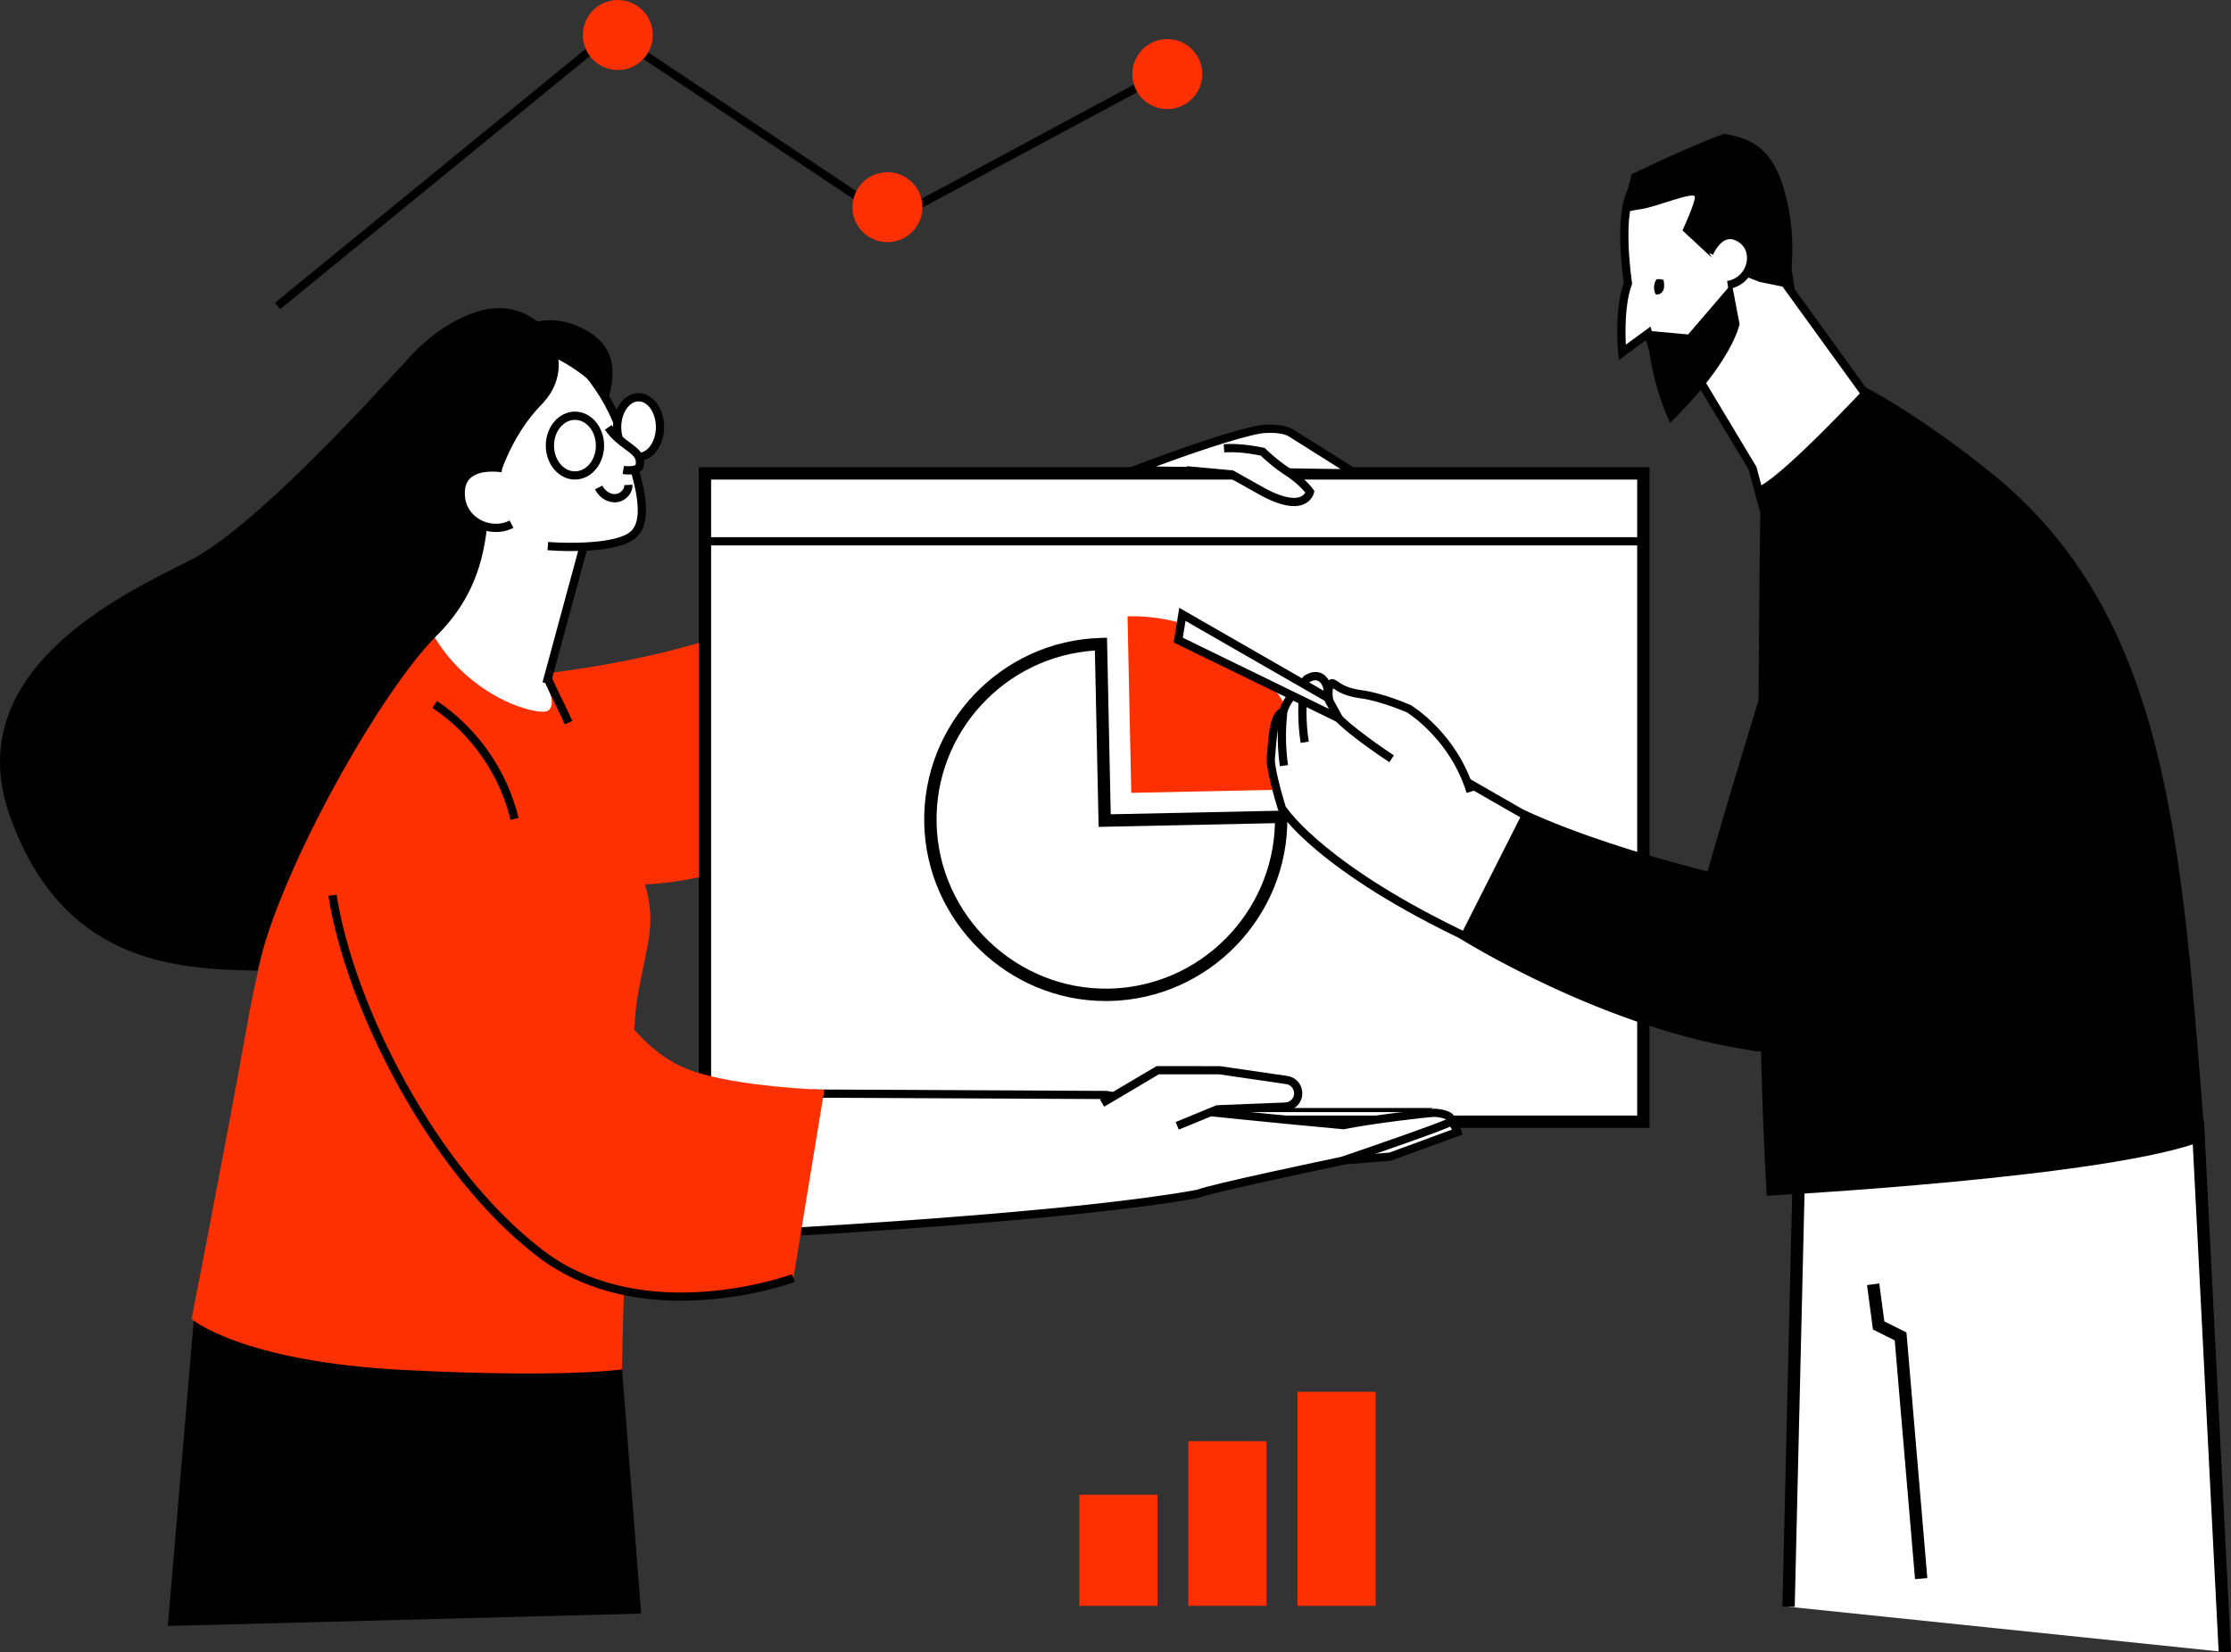 <?xml version="1.0" encoding="UTF-8"?> <svg xmlns="http://www.w3.org/2000/svg" width="896.59" height="663.97" viewBox="0 0 896.59 663.97"><rect x="0" y="0" width="896.59" height="663.97" fill="#333333" stroke="none"/><defs><style> .cls-1 { fill: #fff; } .cls-2 { fill: #fe3000; } </style></defs><g id="_лой_7" data-name="Слой 7"></g><g id="_лой_6" data-name="Слой 6"></g><g id="_лой_5" data-name="Слой 5"></g><g id="_лой_4" data-name="Слой 4"><path class="cls-2" d="M243.88,355.08s76.09,11.03,132.33-70.02c-12.68-26.47-19.85-55.14-19.85-55.14,0,0-33.08,15.99-74.43,28.12-41.35,12.13-77.19,13.78-88.77,15.44,23.71,50.73,50.73,81.6,50.73,81.6Z"></path><g><rect class="cls-2" x="521.41" y="559.28" width="31.43" height="86.01"></rect><rect class="cls-2" x="477.57" y="579.12" width="31.43" height="66.16"></rect><rect class="cls-2" x="433.74" y="600.63" width="31.43" height="44.66"></rect></g><g><g><g><rect class="cls-1" x="283.3" y="190.22" width="377.13" height="260.52"></rect><path d="M662.91,453.22H280.82V187.74h382.09V453.22Zm-377.13-4.96h372.17V192.7H285.78v255.56Z"></path></g><rect x="283.3" y="215.86" width="377.13" height="3.31"></rect></g><g><g><path class="cls-1" d="M442.45,258.82c-38.71,1.06-69.35,33.17-68.53,71.94,.82,38.92,33.04,69.81,71.96,68.99,38.77-.82,69.56-32.79,68.99-71.51l-70.92,1.5-1.5-70.92Z"></path><path d="M444.36,402.25c-39.38,0-72.1-32.04-72.93-71.43-.84-39.97,30.98-73.38,70.95-74.48l2.5-.07,1.5,70.94,70.93-1.5,.04,2.5c.59,39.97-31.45,73.18-71.42,74.03-.52,.01-1.05,.02-1.57,.02Zm-4.34-140.84c-36.07,2.31-64.4,32.88-63.63,69.3,.79,37.2,32.12,67.33,69.43,66.56,36.41-.77,65.76-30.36,66.55-66.49l-70.86,1.5-1.5-70.86Z"></path></g><path class="cls-2" d="M453.58,247.66c-.15,0-.3,.02-.45,.02l1.5,70.92,70.92-1.5c0-.15,0-.3,0-.46-.82-38.92-33.04-69.81-71.96-68.99Z"></path></g></g><path d="M556.7,455.15h-93.03l19.85-9.92h92.36l-19.19,9.92Zm-86.02-1.65h85.61l12.79-6.62h-85.17l-13.23,6.62Z"></path><g><path class="cls-1" d="M455.74,188.98s36.39-14.06,51.28-16.54c9.1-.83,11.99,1.65,11.99,1.65l25.64,16.13-88.91-1.24Z"></path><path d="M550.51,191.96l-103.33-1.44,7.97-3.08c1.49-.58,36.72-14.15,51.6-16.63,8.84-.83,12.47,1.37,13.21,1.93l30.56,19.22Zm-85.99-4.51l74.25,1.04-20.85-13.13h0s-1.95-1.42-7.39-1.42c-1.06,0-2.2,.05-3.38,.16-10.16,1.7-31.05,9.09-42.64,13.36Z"></path></g><g><path class="cls-1" d="M491.88,180.16c4.03-.28,9.12,.05,15.55,1.37,0,0,4.55,4.55,10.34,8.27s8.68,7.86,8.68,7.86c0,0-2.07,9.92-21.09-1.24l-10.34-5.79-18.19-1.65,15.05-8.82Z"></path><path d="M520.01,203.38c-4.03,0-9.21-1.85-15.49-5.53l-10-5.6-17.84-1.62,.3-3.3,18.55,1.69,10.64,5.96c10.08,5.92,14.7,5.42,16.55,4.59,1.02-.45,1.57-1.14,1.85-1.64-1.05-1.27-3.63-4.12-7.7-6.74-5-3.21-9.04-6.98-10.25-8.14-5.57-1.11-10.48-1.53-14.62-1.25l-.23-3.3c4.55-.32,9.93,.16,15.99,1.4l.49,.1,.35,.35s4.5,4.47,10.06,8.05c5.99,3.85,9.02,8.12,9.14,8.3l.41,.59-.15,.7c-.24,1.15-1.35,3.42-4.01,4.6-1.18,.52-2.53,.79-4.05,.79Z"></path></g><g><g><polygon points="78.19 526.82 67.44 653.36 257.66 648.4 249.39 542.54 78.19 526.82"></polygon><g><path class="cls-2" d="M173.85,254.73s-52.92,36.54-74.38,156.29c-9.5,53-22.5,119-22.5,119,0,0,19.89,17.19,85.5,20.5s87.47-.27,87.47-.27c0,0,2.76-127.92,6.07-148.32,3.31-20.4,7.17-27.57,4.41-41.9-2.76-14.34-39.15-89.32-39.15-89.32l-47.42-15.99Z"></path><g><path class="cls-1" d="M237.26,209.52l-17.64,65.06s4.41,8.82,.55,11.03-31.43-4.96-46.31-30.88c21.5-45.76,26.47-57.89,26.47-57.89l36.94,12.68Z"></path><path d="M226.98,291.06c-1.43-3.25-2.79-6-4.1-8.67-1.33-2.7-2.7-5.49-4.16-8.8l3.03-1.34c1.43,3.25,2.79,6.01,4.1,8.68,1.32,2.7,2.69,5.48,4.16,8.79l-3.03,1.34Z"></path><rect x="194.73" y="240.39" width="67.41" height="3.31" transform="translate(-64.97 399.15) rotate(-74.82)"></rect></g></g></g><g><g><path class="cls-1" d="M220.17,219.44s27.57,2.21,34.74-4.96c7.17-7.17,.55-27.02-7.17-45.76-7.72-18.75-25.91-36.39-37.49-36.94-11.58-.55-61.75,15.99-50.73,49.62,11.03,33.63,41.9,35.29,60.65,38.04Z"></path><path d="M229.75,221.45c-4.87,0-8.7-.28-9.72-.36l.26-3.3c7.46,.59,28,.95,33.43-4.48,6.71-6.71-1.08-28.31-7.53-43.96-7.39-17.93-24.9-35.39-36.04-35.92l.16-3.31c12.44,.59,31.01,18.69,38.94,37.96,7.84,19.04,14.78,39.59,6.81,47.56-4.86,4.86-17.35,5.8-26.32,5.8Z"></path><g><ellipse class="cls-1" cx="256.63" cy="171.61" rx="8.61" ry="11.99"></ellipse><path d="M256.63,185.26c-5.66,0-10.27-6.12-10.27-13.65s4.61-13.65,10.27-13.65,10.27,6.12,10.27,13.65-4.61,13.65-10.27,13.65Zm0-23.98c-3.77,0-6.96,4.73-6.96,10.34s3.19,10.34,6.96,10.34,6.96-4.73,6.96-10.34-3.19-10.34-6.96-10.34Z"></path></g><g><path class="cls-1" d="M244.43,171.75c5.79,8.27,13.78,8.82,12.68,15.16-.51,2.93-6.62,1.93-6.62,1.93l-6.07-17.09Z"></path><path d="M252.71,190.68c-.83,0-1.68-.08-2.48-.21l.53-3.27c2.18,.35,4.61,.05,4.72-.58,.44-2.51-.99-3.69-4.28-6.11-2.45-1.81-5.5-4.06-8.13-7.82l2.71-1.9c2.32,3.32,5.01,5.3,7.38,7.05,3.28,2.42,6.38,4.71,5.57,9.34-.45,2.59-3.17,3.49-6.03,3.49Z"></path></g><g><ellipse class="cls-1" cx="231.06" cy="179.05" rx="10.06" ry="11.99"></ellipse><path d="M231.06,192.7c-6.46,0-11.72-6.12-11.72-13.65s5.26-13.65,11.72-13.65,11.72,6.12,11.72,13.65-5.26,13.65-11.72,13.65Zm0-23.98c-4.64,0-8.41,4.64-8.41,10.34s3.77,10.34,8.41,10.34,8.41-4.64,8.41-10.34-3.77-10.34-8.41-10.34Z"></path></g><path d="M247.04,201.87c-3.21,0-6.37-2.08-7.93-5.26l2.97-1.46c1.02,2.07,3.08,3.45,5.1,3.4,1.01-.03,2.05-.54,2.79-1.34,.63-.68,.95-1.49,.91-2.27l3.3-.16c.08,1.67-.55,3.33-1.78,4.67-1.35,1.47-3.21,2.34-5.12,2.41-.08,0-.17,0-.25,0Z"></path></g><path d="M193.4,124.76c23.52-6.17,40.97,19.43,24.96,37.03-.12,.13-.25,.26-.38,.4-13.44,13.59-18.17,31.16-20.73,40.42-2.57,9.26-.33,31.63-21.84,52.89-21.5,21.26-62.57,92.62-71.94,134.53-34.18-.55-78.49-3.52-99.44-61.96-20.95-58.44,45.21-89.32,71.68-102.55,26.47-13.23,73.37-65.22,89.44-82.59,7.63-8.27,17.89-15.44,28.26-18.16Z"></path><path d="M201.56,136.32s13.37-13.09,31.29-4.96c14.64,6.64,14.89,17.51,11.58,29.08-9.92-11.58-19.85-15.99-27.57-19.85-7.72-3.86-15.3-4.27-15.3-4.27Z"></path><g><path class="cls-1" d="M201.84,188.15s-16.13-2.89-16.68,9.24c-.55,12.13,12.13,17.64,20.4,13.23l-3.72-22.47Z"></path><path d="M199.33,213.78c-3.02,0-6.09-.85-8.75-2.53-4.76-3.01-7.34-8.09-7.07-13.94,.16-3.47,1.46-6.2,3.86-8.12,5.38-4.3,14.39-2.74,14.77-2.67l-.58,3.26c-.07-.01-7.93-1.35-12.13,2.01-1.64,1.31-2.5,3.17-2.61,5.68-.29,6.34,3.34,9.61,5.53,10.99,3.82,2.41,8.71,2.69,12.43,.7l1.56,2.92c-2.13,1.14-4.56,1.7-7.01,1.7Z"></path></g></g><g><g><g><path class="cls-1" d="M516.25,468.1l42.45-3.31,27.02-9.92s-2.21-8.82-13.78-6.62c-11.58,2.21-19.3,6.62-19.3,6.62l-35.84-2.76-.55,15.99Z"></path><path d="M514.53,469.9l.68-19.56,37.07,2.85c1.85-.99,9.09-4.6,19.35-6.55,1.34-.25,2.62-.38,3.83-.38,7.76,0,11.16,5.38,11.87,8.22l.36,1.44-28.85,10.53-44.3,3.45Zm3.86-16l-.43,12.41,40.38-3.15,25.19-9.25c-.93-1.69-3.16-4.35-8.08-4.35-1,0-2.08,.11-3.21,.32-11.18,2.13-18.71,6.38-18.79,6.43l-.44,.25-34.62-2.66Z"></path></g><g><path class="cls-1" d="M316.11,495.12s114.68-6.06,165.41-15.44c4.46-2.08,57.89-13.23,57.89-13.23,0,0,40.21-13.66,43.01-15.44,2.76-2.76-3.86-3.86-6.07-3.86s-25.91,2.76-36.39,4.96c-24.81-2.21-64.37-6.34-64.37-6.34l-31.01-5.79-116.89-.55-11.58,55.69Z"></path><path d="M314.05,496.89l12.29-59.11,118.54,.59,31.01,5.79c.26,.02,39.44,4.11,63.97,6.3,10.8-2.24,34.22-4.95,36.49-4.95,.07,0,6.89,.14,8.17,3.23,.28,.66,.52,2-.94,3.46l-.28,.23c-2.88,1.83-39.23,14.2-43.36,15.61l-.19,.05c-21.4,4.47-54.39,11.65-57.53,13.11l-.4,.13c-50.25,9.29-164.47,15.4-165.62,15.46l-2.14,.11Zm14.98-55.79l-10.86,52.26c15.96-.89,116.56-6.74,162.87-15.26,5.61-2.28,52.08-12.01,57.94-13.24,14.82-5.03,38.51-13.28,42.19-15.04-.93-.5-3.23-1.01-4.81-1.01-2.18,0-25.84,2.78-36.05,4.93l-.24,.05-.25-.02c-24.54-2.18-64-6.3-64.4-6.34l-31-5.78-115.39-.54Z"></path></g><g><path class="cls-1" d="M473.1,452.39l16.13-6.62,27.39-1.1c3.54-.14,5.95-3.64,4.83-7l-.03-.1c-.64-1.91-2.29-3.29-4.28-3.58l-27.08-3.94h-24.81l-22.33,13.23,30.19,9.1Z"></path><path d="M473.73,453.92l-1.26-3.06,16.4-6.73,27.68-1.11c1.16-.05,2.21-.62,2.87-1.58,.66-.96,.83-2.14,.46-3.24-.47-1.42-1.6-2.37-2.98-2.57l-26.96-3.92h-24.24l-21.94,13-1.69-2.85,22.72-13.46,25.5,.02,27.08,3.94c2.62,.38,4.78,2.18,5.61,4.7,.73,2.2,.41,4.45-.85,6.27-1.26,1.82-3.25,2.92-5.46,3l-27.1,1.08-15.86,6.51Z"></path></g></g><g><path class="cls-2" d="M331.27,437.92l-12.41,75.67s-59.55,22.33-101.73-9.92c-42.18-32.25-76.09-96.76-83.53-143.9-5.79-39.7,21.5-94.28,43.83-76.91,22.33,17.37,31.43,52.1,50.45,88.49,19.02,36.39,32.43,52.43,49.62,58.72,18.62,6.81,53.76,7.86,53.76,7.86Z"></path><path d="M273.67,522.67c-18.47,0-39.6-3.97-57.54-17.69-43.62-33.36-77.05-99.9-84.16-144.96l3.27-.52c7.01,44.42,39.94,110,82.9,142.85,40.98,31.34,99.55,9.91,100.14,9.69l1.16,3.1c-.35,.13-20.58,7.53-45.78,7.53Z"></path><path d="M205.17,329.43c-4.38-18.21-15.82-34.61-31.39-45l1.83-2.75c16.26,10.85,28.21,27.97,32.78,46.98l-3.22,.77Z"></path></g></g></g><g><polygon points="112.6 124.23 110.5 121.67 245.71 11.18 358.38 86.29 468.32 27.21 469.89 30.13 358.19 90.14 245.91 15.29 112.6 124.23"></polygon><circle class="cls-2" cx="248.29" cy="14.06" r="14.06" transform="translate(3.41 57.42) rotate(-13.28)"></circle><circle class="cls-2" cx="356.63" cy="83.26" r="14.06" transform="translate(143.24 380.88) rotate(-67.5)"></circle><circle class="cls-2" cx="469.11" cy="29.77" r="14.06"></circle></g><g><g><g><path class="cls-1" d="M718.05,114.68l-.12-4.49c2.69-17.23-1.45-46.57-18.07-50.37-19.3-4.41-38.59,12.13-43.01,15.44,0,0-7.03,5.58-2.62,38.66-3.93,10.54-2.27,27.71-2.27,27.71l10.41-7.65s4.41,15.44,7.72,19.3c3.56-.76,7.28-2.05,11.01-3.73l23.18,38.47,3.86,14.34,44.66-39.7-34.74-47.97Z"></path><path d="M707.22,205.36l-4.49-16.7-22.31-37.02c-3.48,1.49-6.83,2.58-10,3.25l-.96,.2-.64-.75c-2.76-3.22-5.98-13.05-7.38-17.65l-10.86,7.98-.28-2.9c-.07-.71-1.61-17.26,2.23-28.05-4.3-32.71,2.49-39.15,3.28-39.77,.35-.27,.75-.57,1.22-.94,5.49-4.27,20.06-15.6,36.11-15.6,2.42,0,4.8,.26,7.08,.78,18.7,4.27,21.83,35.94,19.36,52.08l.11,3.83,35.31,48.77-47.78,42.47Zm-25.48-57.93l24.12,40.15,3.16,11.75,41.54-36.93-34.16-47.17-.14-5.16,.02-.15c2.75-17.62-1.65-45.04-16.8-48.5-2.04-.47-4.17-.7-6.34-.7-14.91,0-28.83,10.83-34.08,14.9-.49,.38-.9,.7-1.23,.95h0s-6.1,6.12-1.97,37.12l.05,.41-.14,.39c-2.8,7.5-2.64,18.72-2.38,24.01l9.9-7.27,.65,2.29c1.11,3.89,4.34,14.09,6.82,17.9,3.04-.73,6.28-1.87,9.64-3.39l1.34-.61Z"></path></g><path d="M676.14,92.63s5.38-11.58,4.96-13.65c-.41-2.07-15.71,4.14-21.09,4.96-5.38,.83-8.27,1.65-8.27,1.65l4-15.58s22.61-11.03,37.22-16.27c8.27,2.07,28.12,2.21,27.02,54.17l1.24,8.27-14.06-2.89-10.75-4.14-8.68-5.79-11.58-10.75Z"></path><path d="M661.81,132.88l16.61,1.52,17.57-20.47,3.1,16.33s-2.69,14.89-27.91,39.7c-8.27-17.37-9.37-37.08-9.37-37.08Z"></path><path d="M665.36,118.22c1.24,.49,2.66-.49,3.14-1.73s.28-2.63,.07-3.94c-.9-.41-1.93-.51-2.89-.27-1.15,1.73-1.28,4.1-.32,5.94Z"></path><g><path class="cls-1" d="M686.89,101.73s3.93-9.7,11.06-6.72c9.41,3.93,6.72,17.88-3.62,19.54l-7.44-12.82Z"></path><path d="M694.6,116.18l-.52-3.27c4.91-.79,7.53-4.69,7.94-8.21,.44-3.7-1.32-6.76-4.7-8.17-1.33-.56-2.57-.59-3.77-.09-3.22,1.33-5.1,5.86-5.12,5.9l-3.06-1.25c.1-.24,2.41-5.83,6.9-7.71,2.04-.85,4.17-.82,6.33,.08,4.76,1.99,7.33,6.44,6.71,11.62-.57,4.75-4.1,10.03-10.71,11.08Z"></path></g></g><g><polygon class="cls-1" points="894.11 663.84 883.36 452.95 722.92 471.14 718.78 645.65 894.11 663.84"></polygon><polygon points="891.64 663.97 881.02 455.71 725.35 473.37 721.26 645.71 716.3 645.59 720.49 468.92 885.71 450.19 896.59 663.72 891.64 663.97"></polygon></g><path d="M710.05,480.51s139.69-7.39,176.06-22.44c-9.44-120.34-14.64-210.43-85.64-267.85-28.95-23.42-50.73-34.58-50.73-34.58,0,0-31.43,33.75-42.18,39.54-.83,63.68-2.48,205.11,2.48,285.33Z"></path><g><polygon class="cls-1" points="752.78 516.07 754.99 532.61 763.81 537.02 772.08 634.34 752.78 516.07"></polygon><polygon points="769.61 634.55 761.45 538.62 752.7 534.24 750.32 516.4 755.24 515.74 757.27 530.98 766.16 535.43 766.28 536.81 774.55 634.13 769.61 634.55"></polygon></g><g><g><g><path class="cls-1" d="M616.04,329.44l-56.24-32.25s-19.85-4.41-24.26-11.58c-1.74-3.28-1.66-8.56-2.48-10.48-1.59-3.7-4.63-4.42-7.99-2.21-.41,.27-1.92,3.5-2.21,3.86-3.86,1.65-6.62,6.62-7.17,9.37-4.41,.55-4.41,13.78-4.96,18.19-.55,4.41,4.41,20.4,4.41,20.4,0,0,14.34,23.71,76.64,52.93,22.05-39.15,24.26-48.24,24.26-48.24Z"></path><path d="M592.47,379.83l-1.39-.65c-62.04-29.1-76.75-52.59-77.35-53.57l-.16-.37c-.52-1.67-5.05-16.46-4.47-21.1,.1-.79,.18-1.87,.27-3.12,.46-6.14,1.07-14.36,4.96-16.18,.94-3.05,3.59-7.46,7.38-9.35,.1-.2,.25-.49,.41-.8,1.14-2.2,1.5-2.8,2.04-3.15,1.54-1.01,3.05-1.52,4.51-1.52,2.58,0,4.68,1.58,5.91,4.46,.41,.96,.61,2.35,.84,3.95,.3,2.08,.67,4.68,1.58,6.4,3.26,5.3,17.83,9.55,23.16,10.74l.46,.18,57.32,32.87-.29,1.21c-.09,.38-2.51,9.77-24.43,48.67l-.75,1.34Zm-75.81-55.78c1.36,2.04,17.19,24.4,74.44,51.48,16.88-30.05,21.72-41.88,22.96-45.33l-54.86-31.46c-3.01-.69-20.56-4.96-25.06-12.27-1.24-2.33-1.65-5.24-1.99-7.57-.18-1.26-.37-2.56-.61-3.11-1.13-2.63-2.99-3.08-5.38-1.6-.26,.4-.8,1.44-1.1,2.03-.52,1.01-.71,1.36-.9,1.6l-.26,.32-.38,.16c-3.09,1.33-5.69,5.66-6.2,8.18l-.23,1.17-1.18,.15c-2.26,.28-3,10.22-3.24,13.48-.1,1.31-.18,2.45-.29,3.28-.37,2.94,2.34,13.18,4.28,19.49Z"></path></g><g><path class="cls-1" d="M590.96,318.13c-6.89-22.61-24.81-33.36-24.81-33.36,0,0-10.75-4.69-19.02-5.79-8.27-1.1-9.92-3.86-11.58-4.41s-2.76,5.51,0,11.03,23.71,19.3,23.71,19.3l31.7,13.23Z"></path><path d="M589.38,318.62c-6.39-20.95-22.66-31.53-24-32.37-1.12-.48-10.96-4.62-18.47-5.62-6.49-.86-9.23-2.74-10.87-3.86-.1-.07-.2-.14-.3-.2-.38,1.45-.42,4.88,1.29,8.3,1.88,3.75,14.86,13.21,23.14,18.66l-1.82,2.76c-2.18-1.44-21.4-14.19-24.28-19.94-2.47-4.94-2.29-10.59-.58-12.56,.69-.79,1.65-1.08,2.58-.77,.65,.22,1.2,.59,1.84,1.03,1.49,1.02,3.73,2.55,9.44,3.31,8.4,1.12,19.02,5.72,19.46,5.91l.19,.1c.75,.45,18.54,11.34,25.54,34.29l-3.16,.96Z"></path></g><path d="M514.35,307.89c-1-6.97-1.12-14.06-.36-21.06l3.29,.36c-.73,6.73-.61,13.54,.35,20.24l-3.28,.47Z"></path><path d="M522.7,298.53c-1.23-7.8-1.28-16.12-.14-24.73l3.28,.43c-1.09,8.29-1.05,16.3,.13,23.78l-3.27,.51Z"></path><g><polygon class="cls-1" points="475.17 246.87 533.48 280.37 538.03 288.64 473.52 257.21 475.17 246.87"></polygon><path d="M541.99,292.41l-70.3-34.25,2.23-13.92,60.79,34.92,7.28,13.24Zm-66.64-36.15l58.72,28.61-1.81-3.3-55.83-32.07-1.08,6.76Z"></path></g></g><g><path d="M737.34,182.78s-52.1,164.58-59.55,199.32c54.76,25.51,58.72,27.43,58.72,27.43,0,0,52.1-91.94,58.72-160.59-25.64-49.62-57.89-66.16-57.89-66.16Z"></path><path d="M710.05,422.62c-18.24,0-33.08-14.84-33.08-33.08s14.84-33.08,33.08-33.08,33.08,14.84,33.08,33.08-14.84,33.08-33.08,33.08Z"></path></g><g><path d="M612.46,325.48l-26.04,51.48s58.68,37.07,119.06,45.34c7.81-47.55,10.82-65.25,10.82-65.25,0,0-60.83-11.72-103.84-31.57Z"></path><path d="M710.05,422.62c-18.24,0-33.08-14.84-33.08-33.08s14.84-33.08,33.08-33.08,33.08,14.84,33.08,33.08-14.84,33.08-33.08,33.08Z"></path></g></g></g></g><g id="_лой_3" data-name="Слой 3"></g><g id="_лой_1" data-name="Слой 1"></g><g id="_лой_8" data-name="Слой 8"></g></svg> 